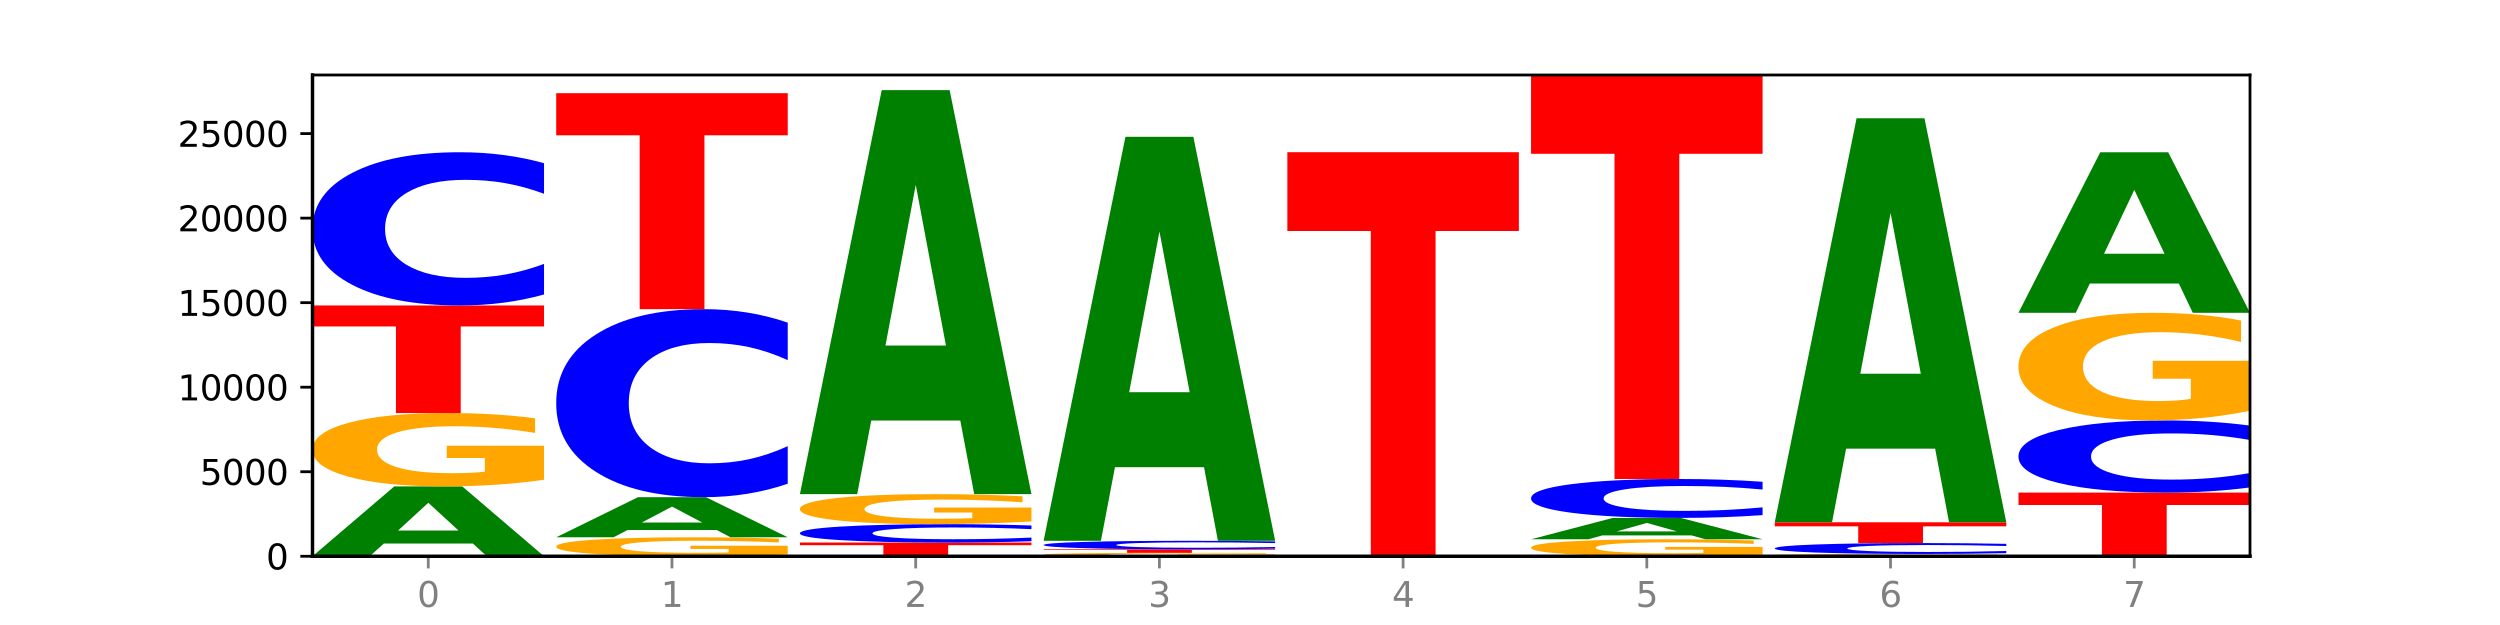 <?xml version="1.0" encoding="utf-8" standalone="no"?>
<!DOCTYPE svg PUBLIC "-//W3C//DTD SVG 1.1//EN"
  "http://www.w3.org/Graphics/SVG/1.1/DTD/svg11.dtd">
<svg xmlns:xlink="http://www.w3.org/1999/xlink" width="720pt" height="180pt" viewBox="0 0 720 180" xmlns="http://www.w3.org/2000/svg" version="1.1">
 <defs>
  <style type="text/css">*{stroke-linejoin: round; stroke-linecap: butt}</style>
 </defs>
 <g id="figure_1">
  <g id="patch_1">
   <path d="M 0 180 
L 720 180 
L 720 0 
L 0 0 
z
" style="fill: #ffffff"/>
  </g>
  <g id="axes_1">
   <g id="patch_2">
    <path d="M 90 160.2 
L 648 160.2 
L 648 21.6 
L 90 21.6 
z
" style="fill: #ffffff"/>
   </g>
   <g id="line2d_1">
    <path d="M 90 160.2 
L 648 160.2 
" clip-path="url(#p91ed0f446e)" style="fill: none; stroke: #000000; stroke-width: 0.5; stroke-linecap: square"/>
   </g>
   <g id="patch_3">
    <path d="M 136.189 156.535 
L 110.545 156.535 
L 106.496 160.2 
L 90 160.2 
L 113.558 140.082 
L 133.121 140.082 
L 156.679 160.2 
L 140.197 160.2 
L 136.189 156.535 
z
M 114.635 152.801 
L 132.058 152.801 
L 123.36 144.799 
L 114.635 152.801 
z
" clip-path="url(#p91ed0f446e)" style="fill: #008000"/>
   </g>
   <g id="patch_4">
    <path d="M 156.679 138.171 
Q 149.955 139.126 142.722 139.606 
Q 135.489 140.082 127.778 140.082 
Q 110.353 140.082 100.177 137.237 
Q 90 134.392 90 129.526 
Q 90 124.603 100.356 121.78 
Q 110.727 118.956 128.764 118.956 
Q 135.713 118.956 142.079 119.34 
Q 148.46 119.72 154.109 120.471 
L 154.109 124.682 
Q 148.281 123.717 142.513 123.242 
Q 136.744 122.762 130.946 122.762 
Q 120.216 122.762 114.403 124.516 
Q 108.59 126.266 108.59 129.526 
Q 108.59 132.755 114.194 134.518 
Q 119.798 136.277 130.109 136.277 
Q 132.919 136.277 135.325 136.176 
Q 137.731 136.072 139.643 135.854 
L 139.643 131.9 
L 128.66 131.9 
L 128.66 128.378 
L 156.679 128.378 
L 156.679 138.171 
z
" clip-path="url(#p91ed0f446e)" style="fill: #ffa600"/>
   </g>
   <g id="patch_5">
    <path d="M 90 87.971 
L 156.679 87.971 
L 156.679 94.014 
L 132.69 94.014 
L 132.69 118.956 
L 114.036 118.956 
L 114.036 94.014 
L 90 94.014 
L 90 87.971 
z
" clip-path="url(#p91ed0f446e)" style="fill: #ff0000"/>
   </g>
   <g id="patch_6">
    <path d="M 156.679 84.809 
Q 151.102 86.376 145.07 87.169 
Q 139.039 87.971 132.47 87.971 
Q 112.882 87.971 101.441 82.028 
Q 90 76.085 90 65.922 
Q 90 55.722 101.441 49.789 
Q 112.882 43.846 132.47 43.846 
Q 139.039 43.846 145.07 44.648 
Q 151.102 45.441 156.679 47.008 
L 156.679 55.804 
Q 151.051 53.726 145.591 52.76 
Q 140.131 51.794 134.1 51.794 
Q 123.281 51.794 117.082 55.558 
Q 110.899 59.314 110.899 65.922 
Q 110.899 72.503 117.082 76.268 
Q 123.281 80.023 134.1 80.023 
Q 140.131 80.023 145.591 79.057 
Q 151.051 78.082 156.679 76.003 
L 156.679 84.809 
z
" clip-path="url(#p91ed0f446e)" style="fill: #0000ff"/>
   </g>
   <g id="patch_7">
    <path d="M 226.868 159.706 
Q 220.143 159.953 212.91 160.077 
Q 205.678 160.2 197.967 160.2 
Q 180.542 160.2 170.365 159.465 
Q 160.189 158.73 160.189 157.473 
Q 160.189 156.201 170.545 155.472 
Q 180.916 154.742 198.953 154.742 
Q 205.902 154.742 212.268 154.841 
Q 218.649 154.939 224.298 155.133 
L 224.298 156.221 
Q 218.47 155.972 212.701 155.849 
Q 206.933 155.725 201.135 155.725 
Q 190.405 155.725 184.592 156.178 
Q 178.779 156.631 178.779 157.473 
Q 178.779 158.307 184.383 158.763 
Q 189.987 159.217 200.298 159.217 
Q 203.107 159.217 205.513 159.191 
Q 207.919 159.164 209.832 159.108 
L 209.832 158.086 
L 198.848 158.086 
L 198.848 157.176 
L 226.868 157.176 
L 226.868 159.706 
z
" clip-path="url(#p91ed0f446e)" style="fill: #ffa600"/>
   </g>
   <g id="patch_8">
    <path d="M 206.377 152.637 
L 180.734 152.637 
L 176.685 154.742 
L 160.189 154.742 
L 183.747 143.188 
L 203.31 143.188 
L 226.868 154.742 
L 210.386 154.742 
L 206.377 152.637 
z
M 184.824 150.493 
L 202.247 150.493 
L 193.549 145.897 
L 184.824 150.493 
z
" clip-path="url(#p91ed0f446e)" style="fill: #008000"/>
   </g>
   <g id="patch_9">
    <path d="M 226.868 139.307 
Q 221.29 141.231 215.259 142.204 
Q 209.228 143.188 202.659 143.188 
Q 183.07 143.188 171.629 135.895 
Q 160.189 128.602 160.189 116.13 
Q 160.189 103.613 171.629 96.331 
Q 183.07 89.038 202.659 89.038 
Q 209.228 89.038 215.259 90.022 
Q 221.29 90.995 226.868 92.919 
L 226.868 103.714 
Q 221.24 101.163 215.78 99.977 
Q 210.32 98.792 204.289 98.792 
Q 193.47 98.792 187.27 103.412 
Q 181.088 108.02 181.088 116.13 
Q 181.088 124.206 187.27 128.826 
Q 193.47 133.434 204.289 133.434 
Q 210.32 133.434 215.78 132.249 
Q 221.24 131.052 226.868 128.501 
L 226.868 139.307 
z
" clip-path="url(#p91ed0f446e)" style="fill: #0000ff"/>
   </g>
   <g id="patch_10">
    <path d="M 160.189 26.839 
L 226.868 26.839 
L 226.868 38.969 
L 202.879 38.969 
L 202.879 89.038 
L 184.224 89.038 
L 184.224 38.969 
L 160.189 38.969 
L 160.189 26.839 
z
" clip-path="url(#p91ed0f446e)" style="fill: #ff0000"/>
   </g>
   <g id="patch_11">
    <path d="M 230.377 156.256 
L 297.057 156.256 
L 297.057 157.025 
L 273.068 157.025 
L 273.068 160.2 
L 254.413 160.2 
L 254.413 157.025 
L 230.377 157.025 
L 230.377 156.256 
z
" clip-path="url(#p91ed0f446e)" style="fill: #ff0000"/>
   </g>
   <g id="patch_12">
    <path d="M 297.057 155.877 
Q 291.479 156.065 285.448 156.16 
Q 279.417 156.256 272.848 156.256 
Q 253.259 156.256 241.818 155.543 
Q 230.377 154.829 230.377 153.609 
Q 230.377 152.385 241.818 151.672 
Q 253.259 150.959 272.848 150.959 
Q 279.417 150.959 285.448 151.055 
Q 291.479 151.151 297.057 151.339 
L 297.057 152.395 
Q 291.429 152.145 285.969 152.029 
Q 280.509 151.913 274.477 151.913 
Q 263.658 151.913 257.459 152.365 
Q 251.277 152.816 251.277 153.609 
Q 251.277 154.399 257.459 154.851 
Q 263.658 155.302 274.477 155.302 
Q 280.509 155.302 285.969 155.186 
Q 291.429 155.069 297.057 154.82 
L 297.057 155.877 
z
" clip-path="url(#p91ed0f446e)" style="fill: #0000ff"/>
   </g>
   <g id="patch_13">
    <path d="M 297.057 150.177 
Q 290.332 150.568 283.099 150.764 
Q 275.866 150.959 268.155 150.959 
Q 250.731 150.959 240.554 149.794 
Q 230.377 148.63 230.377 146.638 
Q 230.377 144.623 240.733 143.468 
Q 251.104 142.312 269.142 142.312 
Q 276.09 142.312 282.457 142.469 
Q 288.838 142.625 294.486 142.932 
L 294.486 144.656 
Q 288.658 144.261 282.89 144.066 
Q 277.122 143.87 271.323 143.87 
Q 260.594 143.87 254.781 144.588 
Q 248.967 145.304 248.967 146.638 
Q 248.967 147.96 254.571 148.682 
Q 260.175 149.401 270.487 149.401 
Q 273.296 149.401 275.702 149.36 
Q 278.108 149.318 280.021 149.228 
L 280.021 147.61 
L 269.037 147.61 
L 269.037 146.168 
L 297.057 146.168 
L 297.057 150.177 
z
" clip-path="url(#p91ed0f446e)" style="fill: #ffa600"/>
   </g>
   <g id="patch_14">
    <path d="M 276.566 121.117 
L 250.922 121.117 
L 246.873 142.312 
L 230.377 142.312 
L 253.935 25.962 
L 273.499 25.962 
L 297.057 142.312 
L 280.574 142.312 
L 276.566 121.117 
z
M 255.012 99.523 
L 272.435 99.523 
L 263.737 53.242 
L 255.012 99.523 
z
" clip-path="url(#p91ed0f446e)" style="fill: #008000"/>
   </g>
   <g id="patch_15">
    <path d="M 367.245 160.111 
Q 360.521 160.156 353.288 160.178 
Q 346.055 160.2 338.344 160.2 
Q 320.919 160.2 310.743 160.068 
Q 300.566 159.935 300.566 159.709 
Q 300.566 159.479 310.922 159.348 
Q 321.293 159.217 339.33 159.217 
Q 346.279 159.217 352.645 159.234 
Q 359.026 159.252 364.675 159.287 
L 364.675 159.483 
Q 358.847 159.438 353.079 159.416 
Q 347.31 159.394 341.512 159.394 
Q 330.782 159.394 324.969 159.475 
Q 319.156 159.557 319.156 159.709 
Q 319.156 159.859 324.76 159.941 
Q 330.364 160.023 340.675 160.023 
Q 343.485 160.023 345.891 160.018 
Q 348.297 160.013 350.209 160.003 
L 350.209 159.819 
L 339.226 159.819 
L 339.226 159.655 
L 367.245 159.655 
L 367.245 160.111 
z
" clip-path="url(#p91ed0f446e)" style="fill: #ffa600"/>
   </g>
   <g id="patch_16">
    <path d="M 300.566 158.199 
L 367.245 158.199 
L 367.245 158.397 
L 343.256 158.397 
L 343.256 159.217 
L 324.602 159.217 
L 324.602 158.397 
L 300.566 158.397 
L 300.566 158.199 
z
" clip-path="url(#p91ed0f446e)" style="fill: #ff0000"/>
   </g>
   <g id="patch_17">
    <path d="M 367.245 158.023 
Q 361.668 158.11 355.636 158.154 
Q 349.605 158.199 343.036 158.199 
Q 323.448 158.199 312.007 157.869 
Q 300.566 157.539 300.566 156.975 
Q 300.566 156.409 312.007 156.08 
Q 323.448 155.75 343.036 155.75 
Q 349.605 155.75 355.636 155.794 
Q 361.668 155.838 367.245 155.925 
L 367.245 156.414 
Q 361.617 156.298 356.157 156.245 
Q 350.697 156.191 344.666 156.191 
Q 333.847 156.191 327.648 156.4 
Q 321.465 156.608 321.465 156.975 
Q 321.465 157.34 327.648 157.549 
Q 333.847 157.758 344.666 157.758 
Q 350.697 157.758 356.157 157.704 
Q 361.617 157.65 367.245 157.535 
L 367.245 158.023 
z
" clip-path="url(#p91ed0f446e)" style="fill: #0000ff"/>
   </g>
   <g id="patch_18">
    <path d="M 346.755 134.555 
L 321.111 134.555 
L 317.062 155.75 
L 300.566 155.75 
L 324.124 39.4 
L 343.687 39.4 
L 367.245 155.75 
L 350.763 155.75 
L 346.755 134.555 
z
M 325.201 112.96 
L 342.624 112.96 
L 333.926 66.68 
L 325.201 112.96 
z
" clip-path="url(#p91ed0f446e)" style="fill: #008000"/>
   </g>
   <g id="patch_19">
    <path d="M 437.434 160.199 
Q 431.856 160.199 425.825 160.2 
Q 419.794 160.2 413.225 160.2 
Q 393.636 160.2 382.196 160.198 
Q 370.755 160.196 370.755 160.193 
Q 370.755 160.189 382.196 160.187 
Q 393.636 160.185 413.225 160.185 
Q 419.794 160.185 425.825 160.186 
Q 431.856 160.186 437.434 160.186 
L 437.434 160.189 
Q 431.806 160.189 426.346 160.188 
Q 420.886 160.188 414.855 160.188 
Q 404.036 160.188 397.836 160.189 
Q 391.654 160.191 391.654 160.193 
Q 391.654 160.195 397.836 160.196 
Q 404.036 160.197 414.855 160.197 
Q 420.886 160.197 426.346 160.197 
Q 431.806 160.197 437.434 160.196 
L 437.434 160.199 
z
" clip-path="url(#p91ed0f446e)" style="fill: #0000ff"/>
   </g>
   <g id="patch_20">
    <path d="M 370.755 43.836 
L 437.434 43.836 
L 437.434 66.527 
L 413.445 66.527 
L 413.445 160.185 
L 394.79 160.185 
L 394.79 66.527 
L 370.755 66.527 
L 370.755 43.836 
z
" clip-path="url(#p91ed0f446e)" style="fill: #ff0000"/>
   </g>
   <g id="patch_21">
    <path d="M 507.623 159.758 
Q 500.898 159.979 493.665 160.09 
Q 486.432 160.2 478.721 160.2 
Q 461.297 160.2 451.12 159.542 
Q 440.943 158.883 440.943 157.757 
Q 440.943 156.618 451.299 155.965 
Q 461.67 155.312 479.708 155.312 
Q 486.656 155.312 493.023 155.401 
Q 499.404 155.488 505.052 155.662 
L 505.052 156.637 
Q 499.224 156.413 493.456 156.303 
Q 487.688 156.192 481.889 156.192 
Q 471.16 156.192 465.347 156.598 
Q 459.533 157.003 459.533 157.757 
Q 459.533 158.505 465.137 158.913 
Q 470.741 159.319 481.053 159.319 
Q 483.862 159.319 486.268 159.296 
Q 488.674 159.272 490.587 159.222 
L 490.587 158.307 
L 479.603 158.307 
L 479.603 157.492 
L 507.623 157.492 
L 507.623 159.758 
z
" clip-path="url(#p91ed0f446e)" style="fill: #ffa600"/>
   </g>
   <g id="patch_22">
    <path d="M 487.132 154.191 
L 461.488 154.191 
L 457.439 155.312 
L 440.943 155.312 
L 464.501 149.158 
L 484.065 149.158 
L 507.623 155.312 
L 491.14 155.312 
L 487.132 154.191 
z
M 465.578 153.048 
L 483.001 153.048 
L 474.303 150.6 
L 465.578 153.048 
z
" clip-path="url(#p91ed0f446e)" style="fill: #008000"/>
   </g>
   <g id="patch_23">
    <path d="M 507.623 148.354 
Q 502.045 148.752 496.014 148.954 
Q 489.983 149.158 483.414 149.158 
Q 463.825 149.158 452.384 147.648 
Q 440.943 146.139 440.943 143.557 
Q 440.943 140.966 452.384 139.459 
Q 463.825 137.95 483.414 137.95 
Q 489.983 137.95 496.014 138.153 
Q 502.045 138.355 507.623 138.753 
L 507.623 140.987 
Q 501.995 140.459 496.535 140.214 
Q 491.075 139.968 485.043 139.968 
Q 474.224 139.968 468.025 140.925 
Q 461.843 141.879 461.843 143.557 
Q 461.843 145.229 468.025 146.185 
Q 474.224 147.139 485.043 147.139 
Q 491.075 147.139 496.535 146.893 
Q 501.995 146.646 507.623 146.118 
L 507.623 148.354 
z
" clip-path="url(#p91ed0f446e)" style="fill: #0000ff"/>
   </g>
   <g id="patch_24">
    <path d="M 440.943 21.6 
L 507.623 21.6 
L 507.623 44.291 
L 483.634 44.291 
L 483.634 137.95 
L 464.979 137.95 
L 464.979 44.291 
L 440.943 44.291 
L 440.943 21.6 
z
" clip-path="url(#p91ed0f446e)" style="fill: #ff0000"/>
   </g>
   <g id="patch_25">
    <path d="M 577.811 160.14 
Q 571.087 160.17 563.854 160.185 
Q 556.621 160.2 548.91 160.2 
Q 531.486 160.2 521.309 160.111 
Q 511.132 160.022 511.132 159.869 
Q 511.132 159.715 521.488 159.626 
Q 531.859 159.538 549.896 159.538 
Q 556.845 159.538 563.211 159.55 
Q 569.592 159.562 575.241 159.585 
L 575.241 159.717 
Q 569.413 159.687 563.645 159.672 
Q 557.876 159.657 552.078 159.657 
Q 541.348 159.657 535.535 159.712 
Q 529.722 159.767 529.722 159.869 
Q 529.722 159.97 535.326 160.026 
Q 540.93 160.081 551.241 160.081 
Q 554.051 160.081 556.457 160.078 
Q 558.863 160.074 560.775 160.067 
L 560.775 159.944 
L 549.792 159.944 
L 549.792 159.833 
L 577.811 159.833 
L 577.811 160.14 
z
" clip-path="url(#p91ed0f446e)" style="fill: #ffa600"/>
   </g>
   <g id="patch_26">
    <path d="M 577.811 159.313 
Q 572.234 159.424 566.203 159.481 
Q 560.171 159.538 553.603 159.538 
Q 534.014 159.538 522.573 159.116 
Q 511.132 158.693 511.132 157.971 
Q 511.132 157.246 522.573 156.825 
Q 534.014 156.402 553.603 156.402 
Q 560.171 156.402 566.203 156.459 
Q 572.234 156.516 577.811 156.627 
L 577.811 157.252 
Q 572.183 157.104 566.723 157.036 
Q 561.263 156.967 555.232 156.967 
Q 544.413 156.967 538.214 157.235 
Q 532.031 157.501 532.031 157.971 
Q 532.031 158.439 538.214 158.706 
Q 544.413 158.973 555.232 158.973 
Q 561.263 158.973 566.723 158.904 
Q 572.183 158.835 577.811 158.687 
L 577.811 159.313 
z
" clip-path="url(#p91ed0f446e)" style="fill: #0000ff"/>
   </g>
   <g id="patch_27">
    <path d="M 511.132 150.419 
L 577.811 150.419 
L 577.811 151.586 
L 553.822 151.586 
L 553.822 156.402 
L 535.168 156.402 
L 535.168 151.586 
L 511.132 151.586 
L 511.132 150.419 
z
" clip-path="url(#p91ed0f446e)" style="fill: #ff0000"/>
   </g>
   <g id="patch_28">
    <path d="M 557.321 129.223 
L 531.677 129.223 
L 527.628 150.419 
L 511.132 150.419 
L 534.69 34.069 
L 554.253 34.069 
L 577.811 150.419 
L 561.329 150.419 
L 557.321 129.223 
z
M 535.767 107.629 
L 553.19 107.629 
L 544.492 61.349 
L 535.767 107.629 
z
" clip-path="url(#p91ed0f446e)" style="fill: #008000"/>
   </g>
   <g id="patch_29">
    <path d="M 581.321 141.869 
L 648 141.869 
L 648 145.444 
L 624.011 145.444 
L 624.011 160.2 
L 605.356 160.2 
L 605.356 145.444 
L 581.321 145.444 
L 581.321 141.869 
z
" clip-path="url(#p91ed0f446e)" style="fill: #ff0000"/>
   </g>
   <g id="patch_30">
    <path d="M 648 140.379 
Q 642.422 141.118 636.391 141.491 
Q 630.36 141.869 623.791 141.869 
Q 604.202 141.869 592.762 139.07 
Q 581.321 136.27 581.321 131.483 
Q 581.321 126.679 592.762 123.883 
Q 604.202 121.084 623.791 121.084 
Q 630.36 121.084 636.391 121.462 
Q 642.422 121.835 648 122.574 
L 648 126.717 
Q 642.372 125.738 636.912 125.283 
Q 631.452 124.828 625.421 124.828 
Q 614.602 124.828 608.402 126.601 
Q 602.22 128.37 602.22 131.483 
Q 602.22 134.583 608.402 136.356 
Q 614.602 138.125 625.421 138.125 
Q 631.452 138.125 636.912 137.67 
Q 642.372 137.211 648 136.232 
L 648 140.379 
z
" clip-path="url(#p91ed0f446e)" style="fill: #0000ff"/>
   </g>
   <g id="patch_31">
    <path d="M 648 118.28 
Q 641.275 119.682 634.042 120.386 
Q 626.81 121.084 619.099 121.084 
Q 601.674 121.084 591.497 116.91 
Q 581.321 112.735 581.321 105.596 
Q 581.321 98.374 591.677 94.232 
Q 602.048 90.089 620.085 90.089 
Q 627.034 90.089 633.4 90.653 
Q 639.781 91.21 645.43 92.311 
L 645.43 98.489 
Q 639.602 97.075 633.833 96.377 
Q 628.065 95.672 622.267 95.672 
Q 611.537 95.672 605.724 98.246 
Q 599.911 100.814 599.911 105.596 
Q 599.911 110.334 605.515 112.921 
Q 611.119 115.501 621.43 115.501 
Q 624.239 115.501 626.645 115.354 
Q 629.051 115.2 630.964 114.88 
L 630.964 109.079 
L 619.98 109.079 
L 619.98 103.912 
L 648 103.912 
L 648 118.28 
z
" clip-path="url(#p91ed0f446e)" style="fill: #ffa600"/>
   </g>
   <g id="patch_32">
    <path d="M 627.51 81.665 
L 601.866 81.665 
L 597.817 90.089 
L 581.321 90.089 
L 604.879 43.846 
L 624.442 43.846 
L 648 90.089 
L 631.518 90.089 
L 627.51 81.665 
z
M 605.956 73.082 
L 623.379 73.082 
L 614.681 54.688 
L 605.956 73.082 
z
" clip-path="url(#p91ed0f446e)" style="fill: #008000"/>
   </g>
   <g id="matplotlib.axis_1">
    <g id="xtick_1">
     <g id="line2d_2">
      <defs>
       <path id="m62143d7a64" d="M 0 0 
L 0 3.5 
" style="stroke: #808080; stroke-width: 0.8"/>
      </defs>
      <g>
       <use xlink:href="#m62143d7a64" x="123.34" y="160.2" style="fill: #808080; stroke: #808080; stroke-width: 0.8"/>
      </g>
     </g>
     <g id="text_1">
      <!-- 0 -->
      <g style="fill: #808080" transform="translate(120.158 174.798) scale(0.1 -0.1)">
       <defs>
        <path id="DejaVuSans-30" d="M 2034 4250 
Q 1547 4250 1301 3770 
Q 1056 3291 1056 2328 
Q 1056 1369 1301 889 
Q 1547 409 2034 409 
Q 2525 409 2770 889 
Q 3016 1369 3016 2328 
Q 3016 3291 2770 3770 
Q 2525 4250 2034 4250 
z
M 2034 4750 
Q 2819 4750 3233 4129 
Q 3647 3509 3647 2328 
Q 3647 1150 3233 529 
Q 2819 -91 2034 -91 
Q 1250 -91 836 529 
Q 422 1150 422 2328 
Q 422 3509 836 4129 
Q 1250 4750 2034 4750 
z
" transform="scale(0.016)"/>
       </defs>
       <use xlink:href="#DejaVuSans-30"/>
      </g>
     </g>
    </g>
    <g id="xtick_2">
     <g id="line2d_3">
      <g>
       <use xlink:href="#m62143d7a64" x="193.528" y="160.2" style="fill: #808080; stroke: #808080; stroke-width: 0.8"/>
      </g>
     </g>
     <g id="text_2">
      <!-- 1 -->
      <g style="fill: #808080" transform="translate(190.347 174.798) scale(0.1 -0.1)">
       <defs>
        <path id="DejaVuSans-31" d="M 794 531 
L 1825 531 
L 1825 4091 
L 703 3866 
L 703 4441 
L 1819 4666 
L 2450 4666 
L 2450 531 
L 3481 531 
L 3481 0 
L 794 0 
L 794 531 
z
" transform="scale(0.016)"/>
       </defs>
       <use xlink:href="#DejaVuSans-31"/>
      </g>
     </g>
    </g>
    <g id="xtick_3">
     <g id="line2d_4">
      <g>
       <use xlink:href="#m62143d7a64" x="263.717" y="160.2" style="fill: #808080; stroke: #808080; stroke-width: 0.8"/>
      </g>
     </g>
     <g id="text_3">
      <!-- 2 -->
      <g style="fill: #808080" transform="translate(260.536 174.798) scale(0.1 -0.1)">
       <defs>
        <path id="DejaVuSans-32" d="M 1228 531 
L 3431 531 
L 3431 0 
L 469 0 
L 469 531 
Q 828 903 1448 1529 
Q 2069 2156 2228 2338 
Q 2531 2678 2651 2914 
Q 2772 3150 2772 3378 
Q 2772 3750 2511 3984 
Q 2250 4219 1831 4219 
Q 1534 4219 1204 4116 
Q 875 4013 500 3803 
L 500 4441 
Q 881 4594 1212 4672 
Q 1544 4750 1819 4750 
Q 2544 4750 2975 4387 
Q 3406 4025 3406 3419 
Q 3406 3131 3298 2873 
Q 3191 2616 2906 2266 
Q 2828 2175 2409 1742 
Q 1991 1309 1228 531 
z
" transform="scale(0.016)"/>
       </defs>
       <use xlink:href="#DejaVuSans-32"/>
      </g>
     </g>
    </g>
    <g id="xtick_4">
     <g id="line2d_5">
      <g>
       <use xlink:href="#m62143d7a64" x="333.906" y="160.2" style="fill: #808080; stroke: #808080; stroke-width: 0.8"/>
      </g>
     </g>
     <g id="text_4">
      <!-- 3 -->
      <g style="fill: #808080" transform="translate(330.724 174.798) scale(0.1 -0.1)">
       <defs>
        <path id="DejaVuSans-33" d="M 2597 2516 
Q 3050 2419 3304 2112 
Q 3559 1806 3559 1356 
Q 3559 666 3084 287 
Q 2609 -91 1734 -91 
Q 1441 -91 1130 -33 
Q 819 25 488 141 
L 488 750 
Q 750 597 1062 519 
Q 1375 441 1716 441 
Q 2309 441 2620 675 
Q 2931 909 2931 1356 
Q 2931 1769 2642 2001 
Q 2353 2234 1838 2234 
L 1294 2234 
L 1294 2753 
L 1863 2753 
Q 2328 2753 2575 2939 
Q 2822 3125 2822 3475 
Q 2822 3834 2567 4026 
Q 2313 4219 1838 4219 
Q 1578 4219 1281 4162 
Q 984 4106 628 3988 
L 628 4550 
Q 988 4650 1302 4700 
Q 1616 4750 1894 4750 
Q 2613 4750 3031 4423 
Q 3450 4097 3450 3541 
Q 3450 3153 3228 2886 
Q 3006 2619 2597 2516 
z
" transform="scale(0.016)"/>
       </defs>
       <use xlink:href="#DejaVuSans-33"/>
      </g>
     </g>
    </g>
    <g id="xtick_5">
     <g id="line2d_6">
      <g>
       <use xlink:href="#m62143d7a64" x="404.094" y="160.2" style="fill: #808080; stroke: #808080; stroke-width: 0.8"/>
      </g>
     </g>
     <g id="text_5">
      <!-- 4 -->
      <g style="fill: #808080" transform="translate(400.913 174.798) scale(0.1 -0.1)">
       <defs>
        <path id="DejaVuSans-34" d="M 2419 4116 
L 825 1625 
L 2419 1625 
L 2419 4116 
z
M 2253 4666 
L 3047 4666 
L 3047 1625 
L 3713 1625 
L 3713 1100 
L 3047 1100 
L 3047 0 
L 2419 0 
L 2419 1100 
L 313 1100 
L 313 1709 
L 2253 4666 
z
" transform="scale(0.016)"/>
       </defs>
       <use xlink:href="#DejaVuSans-34"/>
      </g>
     </g>
    </g>
    <g id="xtick_6">
     <g id="line2d_7">
      <g>
       <use xlink:href="#m62143d7a64" x="474.283" y="160.2" style="fill: #808080; stroke: #808080; stroke-width: 0.8"/>
      </g>
     </g>
     <g id="text_6">
      <!-- 5 -->
      <g style="fill: #808080" transform="translate(471.102 174.798) scale(0.1 -0.1)">
       <defs>
        <path id="DejaVuSans-35" d="M 691 4666 
L 3169 4666 
L 3169 4134 
L 1269 4134 
L 1269 2991 
Q 1406 3038 1543 3061 
Q 1681 3084 1819 3084 
Q 2600 3084 3056 2656 
Q 3513 2228 3513 1497 
Q 3513 744 3044 326 
Q 2575 -91 1722 -91 
Q 1428 -91 1123 -41 
Q 819 9 494 109 
L 494 744 
Q 775 591 1075 516 
Q 1375 441 1709 441 
Q 2250 441 2565 725 
Q 2881 1009 2881 1497 
Q 2881 1984 2565 2268 
Q 2250 2553 1709 2553 
Q 1456 2553 1204 2497 
Q 953 2441 691 2322 
L 691 4666 
z
" transform="scale(0.016)"/>
       </defs>
       <use xlink:href="#DejaVuSans-35"/>
      </g>
     </g>
    </g>
    <g id="xtick_7">
     <g id="line2d_8">
      <g>
       <use xlink:href="#m62143d7a64" x="544.472" y="160.2" style="fill: #808080; stroke: #808080; stroke-width: 0.8"/>
      </g>
     </g>
     <g id="text_7">
      <!-- 6 -->
      <g style="fill: #808080" transform="translate(541.29 174.798) scale(0.1 -0.1)">
       <defs>
        <path id="DejaVuSans-36" d="M 2113 2584 
Q 1688 2584 1439 2293 
Q 1191 2003 1191 1497 
Q 1191 994 1439 701 
Q 1688 409 2113 409 
Q 2538 409 2786 701 
Q 3034 994 3034 1497 
Q 3034 2003 2786 2293 
Q 2538 2584 2113 2584 
z
M 3366 4563 
L 3366 3988 
Q 3128 4100 2886 4159 
Q 2644 4219 2406 4219 
Q 1781 4219 1451 3797 
Q 1122 3375 1075 2522 
Q 1259 2794 1537 2939 
Q 1816 3084 2150 3084 
Q 2853 3084 3261 2657 
Q 3669 2231 3669 1497 
Q 3669 778 3244 343 
Q 2819 -91 2113 -91 
Q 1303 -91 875 529 
Q 447 1150 447 2328 
Q 447 3434 972 4092 
Q 1497 4750 2381 4750 
Q 2619 4750 2861 4703 
Q 3103 4656 3366 4563 
z
" transform="scale(0.016)"/>
       </defs>
       <use xlink:href="#DejaVuSans-36"/>
      </g>
     </g>
    </g>
    <g id="xtick_8">
     <g id="line2d_9">
      <g>
       <use xlink:href="#m62143d7a64" x="614.66" y="160.2" style="fill: #808080; stroke: #808080; stroke-width: 0.8"/>
      </g>
     </g>
     <g id="text_8">
      <!-- 7 -->
      <g style="fill: #808080" transform="translate(611.479 174.798) scale(0.1 -0.1)">
       <defs>
        <path id="DejaVuSans-37" d="M 525 4666 
L 3525 4666 
L 3525 4397 
L 1831 0 
L 1172 0 
L 2766 4134 
L 525 4134 
L 525 4666 
z
" transform="scale(0.016)"/>
       </defs>
       <use xlink:href="#DejaVuSans-37"/>
      </g>
     </g>
    </g>
   </g>
   <g id="matplotlib.axis_2">
    <g id="ytick_1">
     <g id="line2d_10">
      <defs>
       <path id="mcb40b22e6d" d="M 0 0 
L -3.5 0 
" style="stroke: #000000; stroke-width: 0.8"/>
      </defs>
      <g>
       <use xlink:href="#mcb40b22e6d" x="90" y="160.2" style="stroke: #000000; stroke-width: 0.8"/>
      </g>
     </g>
     <g id="text_9">
      <!-- 0 -->
      <g transform="translate(76.638 163.999) scale(0.1 -0.1)">
       <use xlink:href="#DejaVuSans-30"/>
      </g>
     </g>
    </g>
    <g id="ytick_2">
     <g id="line2d_11">
      <g>
       <use xlink:href="#mcb40b22e6d" x="90" y="135.856" style="stroke: #000000; stroke-width: 0.8"/>
      </g>
     </g>
     <g id="text_10">
      <!-- 5000 -->
      <g transform="translate(57.55 139.655) scale(0.1 -0.1)">
       <use xlink:href="#DejaVuSans-35"/>
       <use xlink:href="#DejaVuSans-30" x="63.623"/>
       <use xlink:href="#DejaVuSans-30" x="127.246"/>
       <use xlink:href="#DejaVuSans-30" x="190.869"/>
      </g>
     </g>
    </g>
    <g id="ytick_3">
     <g id="line2d_12">
      <g>
       <use xlink:href="#mcb40b22e6d" x="90" y="111.512" style="stroke: #000000; stroke-width: 0.8"/>
      </g>
     </g>
     <g id="text_11">
      <!-- 10000 -->
      <g transform="translate(51.188 115.311) scale(0.1 -0.1)">
       <use xlink:href="#DejaVuSans-31"/>
       <use xlink:href="#DejaVuSans-30" x="63.623"/>
       <use xlink:href="#DejaVuSans-30" x="127.246"/>
       <use xlink:href="#DejaVuSans-30" x="190.869"/>
       <use xlink:href="#DejaVuSans-30" x="254.492"/>
      </g>
     </g>
    </g>
    <g id="ytick_4">
     <g id="line2d_13">
      <g>
       <use xlink:href="#mcb40b22e6d" x="90" y="87.168" style="stroke: #000000; stroke-width: 0.8"/>
      </g>
     </g>
     <g id="text_12">
      <!-- 15000 -->
      <g transform="translate(51.188 90.967) scale(0.1 -0.1)">
       <use xlink:href="#DejaVuSans-31"/>
       <use xlink:href="#DejaVuSans-35" x="63.623"/>
       <use xlink:href="#DejaVuSans-30" x="127.246"/>
       <use xlink:href="#DejaVuSans-30" x="190.869"/>
       <use xlink:href="#DejaVuSans-30" x="254.492"/>
      </g>
     </g>
    </g>
    <g id="ytick_5">
     <g id="line2d_14">
      <g>
       <use xlink:href="#mcb40b22e6d" x="90" y="62.824" style="stroke: #000000; stroke-width: 0.8"/>
      </g>
     </g>
     <g id="text_13">
      <!-- 20000 -->
      <g transform="translate(51.188 66.623) scale(0.1 -0.1)">
       <use xlink:href="#DejaVuSans-32"/>
       <use xlink:href="#DejaVuSans-30" x="63.623"/>
       <use xlink:href="#DejaVuSans-30" x="127.246"/>
       <use xlink:href="#DejaVuSans-30" x="190.869"/>
       <use xlink:href="#DejaVuSans-30" x="254.492"/>
      </g>
     </g>
    </g>
    <g id="ytick_6">
     <g id="line2d_15">
      <g>
       <use xlink:href="#mcb40b22e6d" x="90" y="38.48" style="stroke: #000000; stroke-width: 0.8"/>
      </g>
     </g>
     <g id="text_14">
      <!-- 25000 -->
      <g transform="translate(51.188 42.279) scale(0.1 -0.1)">
       <use xlink:href="#DejaVuSans-32"/>
       <use xlink:href="#DejaVuSans-35" x="63.623"/>
       <use xlink:href="#DejaVuSans-30" x="127.246"/>
       <use xlink:href="#DejaVuSans-30" x="190.869"/>
       <use xlink:href="#DejaVuSans-30" x="254.492"/>
      </g>
     </g>
    </g>
   </g>
   <g id="patch_33">
    <path d="M 90 160.2 
L 90 21.6 
" style="fill: none; stroke: #000000; stroke-linejoin: miter; stroke-linecap: square"/>
   </g>
   <g id="patch_34">
    <path d="M 648 160.2 
L 648 21.6 
" style="fill: none; stroke: #000000; stroke-width: 0.8; stroke-linejoin: miter; stroke-linecap: square"/>
   </g>
   <g id="patch_35">
    <path d="M 90 160.2 
L 648 160.2 
" style="fill: none; stroke: #000000; stroke-linejoin: miter; stroke-linecap: square"/>
   </g>
   <g id="patch_36">
    <path d="M 90 21.6 
L 648 21.6 
" style="fill: none; stroke: #000000; stroke-width: 0.8; stroke-linejoin: miter; stroke-linecap: square"/>
   </g>
  </g>
 </g>
 <defs>
  <clipPath id="p91ed0f446e">
   <rect x="90" y="21.6" width="558" height="138.6"/>
  </clipPath>
 </defs>
</svg>
